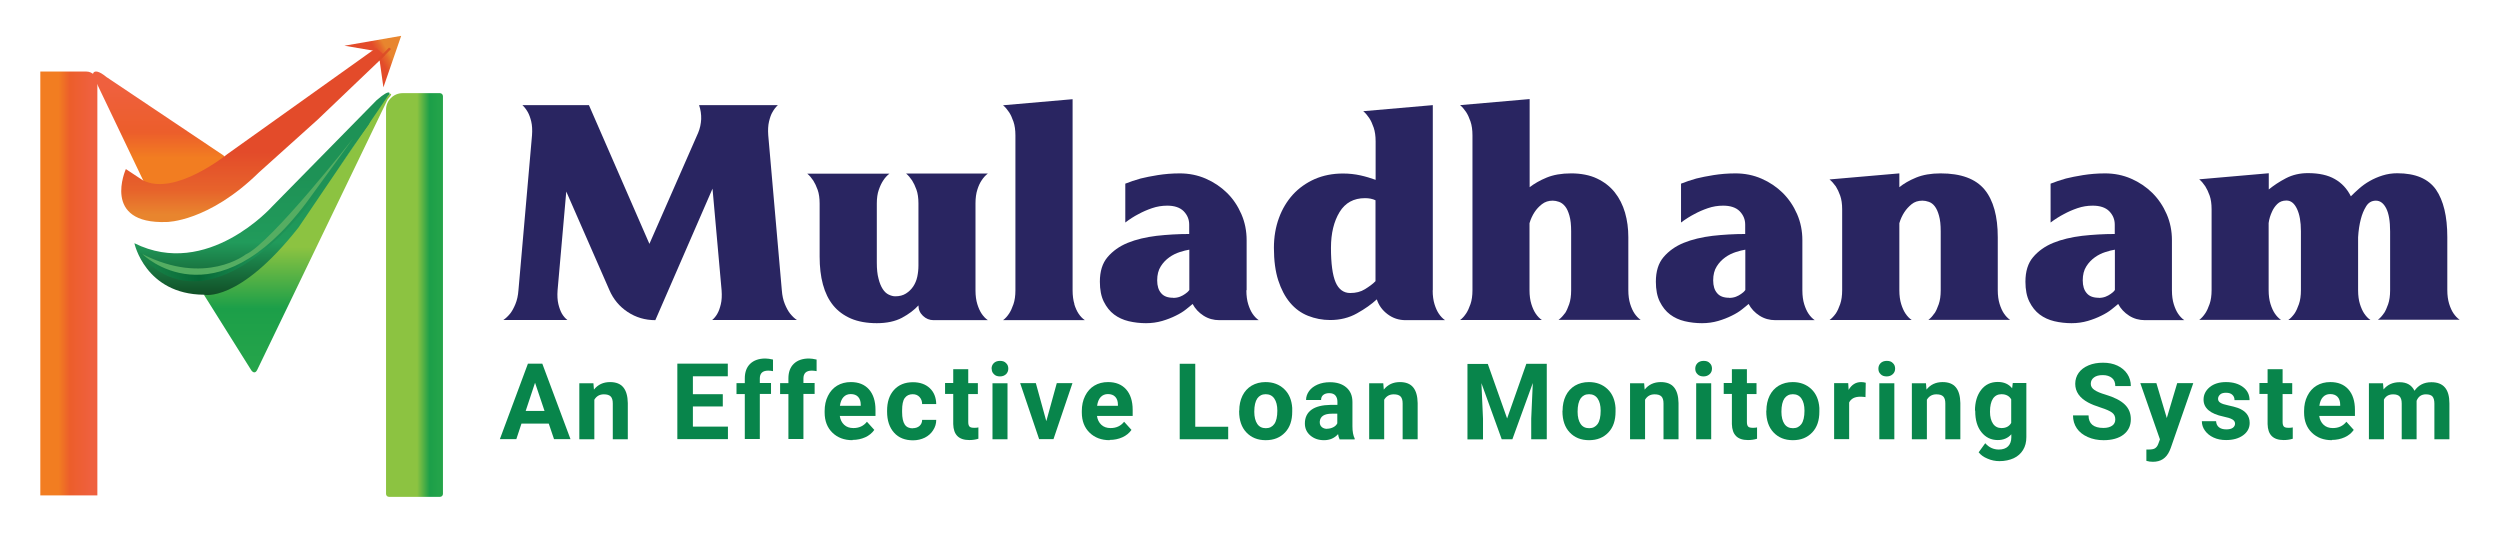 <?xml version="1.0" encoding="UTF-8"?>
<svg id="Layer_1" data-name="Layer 1" xmlns="http://www.w3.org/2000/svg" xmlns:xlink="http://www.w3.org/1999/xlink" viewBox="0 0 189.75 40.42">
  <defs>
    <style>
      .cls-1 {
        fill: url(#linear-gradient-2);
      }

      .cls-2 {
        fill: #55ad62;
      }

      .cls-3 {
        fill: url(#linear-gradient-6);
      }

      .cls-4 {
        fill: #db4b26;
        opacity: .85;
      }

      .cls-5 {
        fill: #292561;
      }

      .cls-6 {
        fill: url(#linear-gradient-5);
      }

      .cls-7 {
        fill: #08854b;
      }

      .cls-8 {
        fill: url(#linear-gradient-7);
      }

      .cls-9 {
        fill: url(#linear-gradient-3);
      }

      .cls-10 {
        fill: url(#linear-gradient);
      }

      .cls-11 {
        fill: url(#linear-gradient-4);
      }

      .cls-12 {
        fill: url(#linear-gradient-8);
      }
    </style>
    <linearGradient id="linear-gradient" x1="22.58" y1="28.27" x2="22.58" y2="7.12" gradientUnits="userSpaceOnUse">
      <stop offset="0" stop-color="#26a54a"/>
      <stop offset=".23" stop-color="#1c9f49"/>
      <stop offset=".45" stop-color="#8cc341"/>
    </linearGradient>
    <linearGradient id="linear-gradient-2" x1="19.89" y1="22.39" x2="19.89" y2="7.02" gradientUnits="userSpaceOnUse">
      <stop offset="0" stop-color="#114f27"/>
      <stop offset=".26" stop-color="#219b5b"/>
      <stop offset=".58" stop-color="#1e9256"/>
    </linearGradient>
    <linearGradient id="linear-gradient-3" x1="12.07" y1="15.07" x2="12.07" y2="5.43" gradientUnits="userSpaceOnUse">
      <stop offset=".32" stop-color="#f27d21"/>
      <stop offset=".52" stop-color="#ec5e2b"/>
      <stop offset=".89" stop-color="#ef603e"/>
    </linearGradient>
    <linearGradient id="linear-gradient-4" x1="27.19" y1="5.29" x2="30.75" y2="3.24" gradientUnits="userSpaceOnUse">
      <stop offset=".45" stop-color="#e34b2a"/>
      <stop offset=".56" stop-color="#e6662b"/>
      <stop offset=".65" stop-color="#e8852e"/>
    </linearGradient>
    <linearGradient id="linear-gradient-5" x1="10.67" y1="14.88" x2="28.09" y2="15.18" gradientUnits="userSpaceOnUse">
      <stop offset="0" stop-color="#1a874a"/>
      <stop offset=".26" stop-color="#066836"/>
      <stop offset=".52" stop-color="#1e9256"/>
    </linearGradient>
    <linearGradient id="linear-gradient-6" x1="19.21" y1="7.18" x2="19.21" y2="20.39" gradientUnits="userSpaceOnUse">
      <stop offset=".33" stop-color="#e34b2a"/>
      <stop offset=".55" stop-color="#e7632b"/>
      <stop offset=".69" stop-color="#e8852e"/>
    </linearGradient>
    <linearGradient id="linear-gradient-7" x1="3.06" y1="21.52" x2="7.39" y2="21.52" xlink:href="#linear-gradient-3"/>
    <linearGradient id="linear-gradient-8" x1="33.61" y1="22.39" x2="29.29" y2="22.39" xlink:href="#linear-gradient"/>
  </defs>
  <g>
    <g>
      <path class="cls-10" d="m15.47,22.36l3.6,5.74s.24.37.44,0L29.42,7.55c.03-.06.28-.31.27-.38-.04-.15-.17-.02-.76.67,0,0,0,0,0,.01-.3.27-7.81,13.22-13.45,14.5Z"/>
      <path class="cls-1" d="m29.46,7.26c.18-.08.28-.67-.88.35l-7.92,8.06s-4.93,5.54-10.46,2.79c0,0,.82,3.87,5.27,3.91,0,0,2.65.66,7.19-5.11,0,0,4.51-6.67,5.05-7.43"/>
      <path class="cls-9" d="m11.34,14.68L7.08,5.77c-.04-.08-.03-.19.02-.26.1-.12.36-.18,1.01.36,0,0,.01.01.02.01l8.82,5.91c.13.09.15.27.04.38-.85.85-4.04,3.85-5.6,2.57-.03-.02-.05-.05-.07-.09Z"/>
      <polygon class="cls-11" points="28.72 3.91 29.1 6.63 30.45 2.72 26.14 3.47 28.72 3.91"/>
      <path class="cls-6" d="m10.6,19.16s4.39,7.19,13.54-4.48l3.83-5.21s.97-1.83-1.12.5c0,0-2.2,3.17-3.24,4.33,0,0-4.99,9.52-13.02,4.87Z"/>
      <path class="cls-3" d="m9.55,12.84s-1.88,4.19,3.1,4.01c0,0,3.17,0,7-3.76l4.46-4.01,5.1-4.87-.66-.57-8.13,5.8-3.17,2.26s-4.01,3.26-6.43,1.97l-1.27-.84Z"/>
      <polyline class="cls-4" points="29.5 3.64 28.66 4.5 28.81 4.6 29.68 3.72 29.53 3.61"/>
      <path class="cls-2" d="m10.8,19.28s5.44,5.45,12.47-3.92l3.53-4.85s-6.27,7.98-8.15,8.8c0,0-3.05,2.42-7.85-.03Z"/>
    </g>
    <path class="cls-8" d="m3.06,5.43h3.49c.46,0,.84.38.84.84v31.33H3.06V5.43h0Z"/>
    <path class="cls-12" d="m30.55,7.07h2.84c.12,0,.23.1.23.23v30.19c0,.12-.1.22-.22.22h-3.88c-.12,0-.22-.1-.22-.22V8.33c0-.7.57-1.26,1.26-1.26Z"/>
  </g>
  <g>
    <path class="cls-5" d="m54.45,23.8c.11-.18.19-.42.26-.71s.09-.64.06-1.05l-.69-7.72-4.34,9.98c-.78,0-1.48-.21-2.1-.62-.62-.41-1.09-.97-1.39-1.67l-3.27-7.47-.66,7.49c-.03.41-.01.76.06,1.05.07.29.16.53.26.71.12.21.27.38.43.5h-4.87c.18-.12.36-.29.53-.5.14-.18.27-.42.39-.71.12-.29.2-.64.23-1.05l1.03-11.76c.03-.41.01-.76-.06-1.05-.07-.29-.16-.53-.26-.71-.12-.21-.26-.39-.41-.53h5.05l4.59,10.53,3.7-8.43c.14-.33.21-.68.23-1.04.01-.36-.04-.71-.16-1.06h5.98c-.15.14-.29.31-.41.53-.11.18-.19.42-.26.71-.07.29-.09.64-.06,1.05l1.03,11.76c.03.41.11.76.23,1.05.12.29.25.53.39.71.17.21.34.38.53.5h-6.44c.15-.12.29-.29.41-.5Z"/>
    <path class="cls-5" d="m74.18,23.09c.09.29.2.53.32.71.14.21.3.38.48.5h-4.13c-.3,0-.57-.11-.8-.33-.23-.22-.34-.48-.34-.79-.32.35-.73.66-1.25.94-.51.27-1.15.41-1.91.41s-1.42-.12-1.96-.35c-.55-.24-1-.57-1.35-1-.35-.43-.61-.96-.78-1.59-.17-.62-.25-1.33-.25-2.12v-4.02c0-.41-.05-.76-.15-1.04-.1-.28-.21-.51-.33-.7-.14-.21-.29-.39-.46-.53h6.24c-.18.14-.34.31-.48.53-.12.18-.23.41-.33.7-.1.28-.15.63-.15,1.04v4.48c0,.49.04.89.13,1.22.08.33.19.59.32.79.13.2.28.34.45.42.17.08.33.13.5.13.32,0,.59-.07.81-.21.22-.14.4-.31.55-.53.14-.21.25-.46.31-.74.06-.28.09-.57.09-.86v-4.71c0-.41-.05-.76-.15-1.04-.1-.28-.21-.51-.33-.7-.14-.21-.29-.39-.46-.53h6.21c-.18.14-.34.31-.48.53-.12.18-.23.41-.32.7-.09.28-.14.63-.14,1.04v6.6c0,.41.05.76.14,1.05Z"/>
    <path class="cls-5" d="m81.54,23.09c.09.29.2.53.32.71.14.21.3.38.48.5h-6.21c.17-.12.32-.29.46-.5.12-.18.23-.42.33-.71.1-.29.15-.64.15-1.05v-11.76c0-.41-.05-.76-.15-1.05-.1-.29-.21-.53-.33-.71-.14-.21-.29-.39-.46-.53l5.28-.46v14.51c0,.41.05.76.14,1.05Z"/>
    <path class="cls-5" d="m94.6,22.04c0,.41.05.76.14,1.05.09.29.2.53.32.71.14.21.3.38.48.5h-2.99c-.44,0-.84-.11-1.2-.34-.36-.23-.64-.53-.83-.89-.12.11-.29.24-.5.41-.21.17-.47.33-.78.48-.3.15-.65.29-1.03.4-.38.11-.79.17-1.23.17s-.89-.05-1.31-.15c-.42-.1-.79-.27-1.11-.51-.32-.24-.58-.57-.78-.97-.2-.4-.3-.91-.3-1.52,0-.78.19-1.4.58-1.86.39-.46.9-.83,1.54-1.09.64-.26,1.37-.43,2.18-.53.81-.09,1.64-.14,2.48-.14v-.71c0-.4-.14-.73-.42-1.02-.28-.28-.7-.42-1.24-.42-.4,0-.78.06-1.16.19-.38.13-.72.28-1.03.45-.35.18-.69.4-1,.64v-2.95c.35-.14.74-.27,1.16-.39.37-.09.8-.18,1.31-.26s1.06-.13,1.66-.13c.7,0,1.36.13,1.98.4.62.27,1.15.63,1.61,1.08s.82.99,1.09,1.61c.27.62.4,1.28.4,1.98v3.79Zm-5.57.57c.2,0,.37-.03.53-.09.15-.06.28-.13.39-.21.12-.08.23-.17.32-.3v-3.06c-.2.03-.44.09-.72.18-.28.09-.55.22-.8.4s-.47.4-.65.69c-.18.28-.27.64-.27,1.06s.1.74.3.97c.2.24.5.35.91.35Z"/>
    <path class="cls-5" d="m108.74,22.04c0,.41.05.76.14,1.05s.2.53.32.71c.14.21.3.38.48.5h-2.99c-.52,0-.97-.15-1.37-.45s-.67-.67-.82-1.13c-.4.37-.89.72-1.5,1.06-.6.34-1.28.51-2.04.51-.59,0-1.15-.11-1.68-.32-.53-.21-.98-.54-1.36-.99-.38-.45-.68-1.02-.9-1.7s-.33-1.51-.33-2.47c0-.82.13-1.58.38-2.26.25-.69.61-1.28,1.06-1.78.46-.5,1.01-.89,1.66-1.18.65-.28,1.36-.42,2.14-.42.47,0,.91.05,1.32.14.41.09.8.21,1.16.34v-2.92c0-.41-.05-.76-.15-1.05-.1-.29-.21-.53-.33-.71-.14-.21-.29-.39-.46-.53l5.28-.46v14.05Zm-7.72-3.22c0,1.19.12,2.06.35,2.6s.61.82,1.11.82c.43,0,.8-.09,1.12-.29s.59-.39.8-.61v-6.14c-.23-.11-.49-.16-.8-.16-.85,0-1.5.35-1.93,1.06s-.65,1.61-.65,2.71Z"/>
    <path class="cls-5" d="m118.77,23.8c.12-.18.23-.42.33-.71.1-.29.15-.64.15-1.05v-4.48c0-.49-.04-.88-.13-1.19s-.19-.54-.33-.71c-.14-.17-.29-.28-.46-.34-.17-.06-.33-.09-.48-.09-.32,0-.59.09-.82.27s-.41.38-.55.59c-.17.26-.3.54-.39.85v5.09c0,.41.05.76.14,1.05s.2.53.32.71c.14.21.3.38.48.5h-6.21c.17-.12.32-.29.46-.5.12-.18.23-.42.33-.71s.15-.64.15-1.05v-11.76c0-.41-.05-.76-.15-1.05-.1-.29-.21-.53-.33-.71-.14-.21-.29-.39-.46-.53l5.28-.46v6.69c.35-.27.78-.52,1.29-.73.51-.21,1.13-.32,1.86-.32s1.42.13,1.96.39c.55.26,1,.61,1.35,1.05s.61.96.78,1.54c.17.59.25,1.21.25,1.86v4.02c0,.41.05.76.14,1.05s.2.53.32.71c.14.21.3.38.48.5h-6.24c.17-.12.33-.29.48-.5Z"/>
    <path class="cls-5" d="m136.8,22.04c0,.41.05.76.14,1.05s.2.53.32.71c.14.21.3.38.48.5h-2.99c-.44,0-.84-.11-1.2-.34-.36-.23-.64-.53-.83-.89-.12.11-.29.24-.5.41-.21.17-.47.33-.78.48-.3.15-.65.29-1.03.4-.38.11-.79.17-1.23.17s-.89-.05-1.31-.15c-.42-.1-.79-.27-1.11-.51s-.58-.57-.78-.97c-.2-.4-.3-.91-.3-1.52,0-.78.19-1.4.58-1.86.39-.46.9-.83,1.54-1.09.64-.26,1.37-.43,2.18-.53.81-.09,1.64-.14,2.48-.14v-.71c0-.4-.14-.73-.42-1.02-.28-.28-.7-.42-1.25-.42-.4,0-.78.06-1.16.19s-.72.28-1.03.45c-.35.18-.69.4-1.01.64v-2.95c.35-.14.74-.27,1.16-.39.37-.09.8-.18,1.31-.26.51-.08,1.06-.13,1.66-.13.7,0,1.36.13,1.98.4s1.15.63,1.61,1.08c.46.46.82.99,1.09,1.61.27.62.4,1.28.4,1.98v3.79Zm-5.57.57c.2,0,.37-.03.53-.09.15-.06.28-.13.39-.21.12-.08.23-.17.32-.3v-3.06c-.2.03-.44.09-.72.18-.28.09-.55.22-.8.4s-.47.4-.65.69c-.18.28-.27.64-.27,1.06s.1.74.3.97c.2.24.5.35.91.35Z"/>
    <path class="cls-5" d="m146.82,23.8c.12-.18.23-.42.33-.71s.15-.64.15-1.05v-4.48c0-.49-.04-.88-.13-1.19-.08-.3-.19-.54-.32-.71-.13-.17-.28-.28-.45-.34-.17-.06-.33-.09-.48-.09-.34,0-.61.09-.83.27-.22.18-.4.38-.54.59-.17.26-.3.54-.39.85v5.09c0,.41.05.76.14,1.05s.2.53.32.71c.14.21.3.38.48.5h-6.24c.17-.12.33-.29.48-.5.12-.18.23-.42.33-.71.1-.29.15-.64.15-1.05v-6.14c0-.41-.05-.76-.15-1.04-.1-.28-.21-.51-.33-.7-.15-.21-.31-.39-.48-.53l5.3-.46v1.05c.33-.27.76-.52,1.27-.73.51-.21,1.13-.32,1.86-.32,1.55,0,2.66.41,3.34,1.23.67.82,1,2.03,1,3.61v4.02c0,.41.05.76.14,1.05s.2.53.32.71c.14.21.3.38.48.5h-6.21c.17-.12.32-.29.46-.5Z"/>
    <path class="cls-5" d="m164.85,22.04c0,.41.05.76.14,1.05s.2.53.32.71c.14.21.3.38.48.5h-2.99c-.44,0-.84-.11-1.2-.34-.36-.23-.64-.53-.83-.89-.12.11-.29.24-.5.41-.21.17-.47.33-.78.48-.3.15-.65.29-1.03.4-.38.11-.79.17-1.23.17s-.89-.05-1.31-.15c-.42-.1-.79-.27-1.11-.51s-.58-.57-.78-.97c-.2-.4-.3-.91-.3-1.52,0-.78.19-1.4.58-1.86.39-.46.9-.83,1.54-1.09.64-.26,1.37-.43,2.18-.53.81-.09,1.64-.14,2.48-.14v-.71c0-.4-.14-.73-.42-1.02-.28-.28-.7-.42-1.25-.42-.4,0-.78.06-1.16.19s-.72.28-1.03.45c-.35.18-.69.4-1.01.64v-2.95c.35-.14.74-.27,1.16-.39.37-.09.8-.18,1.31-.26.51-.08,1.06-.13,1.66-.13.7,0,1.36.13,1.98.4s1.15.63,1.61,1.08c.46.46.82.99,1.09,1.61.27.62.4,1.28.4,1.98v3.79Zm-5.57.57c.2,0,.37-.03.53-.09.15-.06.28-.13.39-.21.12-.08.23-.17.32-.3v-3.06c-.2.03-.44.09-.72.18-.28.09-.55.22-.8.4s-.47.4-.65.69c-.18.28-.27.64-.27,1.06s.1.74.3.97c.2.24.5.35.91.35Z"/>
    <path class="cls-5" d="m180.93,23.8c.12-.18.23-.42.33-.71s.15-.64.15-1.05v-4.48c0-.78-.1-1.36-.3-1.75-.2-.39-.46-.58-.78-.58s-.57.15-.74.43c-.18.29-.31.61-.4.96-.11.41-.18.88-.21,1.39v4.02c0,.41.05.76.14,1.05s.2.53.32.71c.14.21.3.38.48.5h-6.24c.17-.12.33-.29.48-.5.12-.18.23-.42.33-.71.1-.29.15-.64.15-1.05v-4.48c0-.72-.1-1.28-.3-1.7-.2-.42-.46-.63-.8-.63-.29,0-.52.09-.7.27-.18.18-.31.38-.4.59-.12.26-.21.54-.25.85v5.09c0,.41.05.76.14,1.05.09.29.2.53.32.71.14.21.3.38.48.5h-6.21c.17-.12.32-.29.46-.5.12-.18.23-.42.33-.71.1-.29.15-.64.15-1.05v-6.14c0-.41-.05-.76-.15-1.04-.1-.28-.21-.51-.33-.7-.14-.21-.29-.39-.46-.53l5.28-.46v1.23c.37-.3.8-.59,1.3-.85.5-.26,1.06-.39,1.67-.39.84,0,1.52.15,2.04.45.53.3.93.73,1.22,1.31.18-.18.39-.38.63-.59.24-.21.5-.4.8-.57.3-.17.62-.31.97-.42s.72-.17,1.12-.17c1.39,0,2.36.42,2.94,1.24.57.83.86,2.03.86,3.6v4.02c0,.41.05.76.14,1.05s.2.53.32.71c.14.21.3.38.48.5h-6.21c.17-.12.32-.29.46-.5Z"/>
  </g>
  <g>
    <path class="cls-7" d="m41.65,32.15h-2.07l-.39,1.18h-1.25l2.13-5.73h1.09l2.14,5.73h-1.25l-.4-1.18Zm-1.75-.96h1.43l-.72-2.14-.71,2.14Z"/>
    <path class="cls-7" d="m45.04,29.08l.04.49c.3-.38.71-.57,1.22-.57.45,0,.79.13,1.01.4.22.27.33.66.34,1.19v2.75h-1.14v-2.72c0-.24-.05-.42-.16-.53s-.28-.16-.52-.16c-.32,0-.56.14-.72.41v3h-1.14v-4.25h1.07Z"/>
    <path class="cls-7" d="m54.86,30.85h-2.27v1.53h2.66v.95h-3.84v-5.73h3.83v.96h-2.65v1.36h2.27v.92Z"/>
    <path class="cls-7" d="m56.53,33.33v-3.42h-.63v-.83h.63v-.36c0-.48.14-.85.41-1.11.27-.26.66-.4,1.15-.4.16,0,.35.03.58.08v.88c-.11-.02-.22-.04-.36-.04-.43,0-.64.2-.64.6v.34h.85v.83h-.85v3.42h-1.14Z"/>
    <path class="cls-7" d="m59.84,33.33v-3.42h-.63v-.83h.63v-.36c0-.48.14-.85.41-1.11.27-.26.66-.4,1.15-.4.16,0,.35.03.58.08v.88c-.11-.02-.22-.04-.36-.04-.43,0-.64.2-.64.6v.34h.85v.83h-.85v3.42h-1.14Z"/>
    <path class="cls-7" d="m64.7,33.41c-.62,0-1.13-.19-1.52-.57-.39-.38-.59-.89-.59-1.53v-.11c0-.43.08-.81.25-1.15s.4-.6.7-.78c.3-.18.65-.27,1.04-.27.58,0,1.04.18,1.37.55.33.37.5.89.5,1.56v.46h-2.71c.04.28.15.5.33.67.18.17.42.25.7.25.44,0,.78-.16,1.03-.48l.56.62c-.17.24-.4.43-.69.56-.29.13-.61.2-.97.2Zm-.13-3.5c-.23,0-.41.08-.55.23-.14.15-.23.37-.27.66h1.58v-.09c0-.25-.07-.45-.2-.59-.13-.14-.32-.21-.56-.21Z"/>
    <path class="cls-7" d="m69.28,32.5c.21,0,.38-.06.51-.17.13-.12.2-.27.2-.46h1.07c0,.29-.08.55-.24.79-.15.24-.37.43-.63.56-.27.13-.57.2-.89.2-.61,0-1.09-.19-1.44-.58s-.53-.92-.53-1.6v-.07c0-.66.17-1.18.52-1.57.35-.39.83-.59,1.44-.59.53,0,.96.15,1.28.45.32.3.48.71.49,1.21h-1.07c0-.22-.07-.4-.2-.54-.13-.14-.3-.21-.52-.21-.26,0-.46.1-.6.29-.14.19-.2.51-.2.94v.12c0,.44.07.75.2.95s.34.29.61.29Z"/>
    <path class="cls-7" d="m73.49,28.03v1.05h.73v.83h-.73v2.12c0,.16.03.27.09.34.06.07.18.1.35.1.13,0,.24,0,.33-.03v.86c-.22.07-.45.1-.69.1-.8,0-1.2-.4-1.22-1.21v-2.29h-.62v-.83h.62v-1.05h1.14Z"/>
    <path class="cls-7" d="m75.26,27.98c0-.17.06-.31.17-.42.11-.11.27-.17.47-.17s.35.05.46.17c.12.11.17.25.17.42s-.06.31-.17.42c-.12.11-.27.17-.46.17s-.35-.05-.46-.17c-.12-.11-.17-.25-.17-.42Zm1.21,5.36h-1.14v-4.25h1.14v4.25Z"/>
    <path class="cls-7" d="m79.42,31.95l.79-2.87h1.19l-1.44,4.25h-1.09l-1.44-4.25h1.19l.79,2.87Z"/>
    <path class="cls-7" d="m84.22,33.41c-.62,0-1.13-.19-1.52-.57-.39-.38-.59-.89-.59-1.53v-.11c0-.43.08-.81.25-1.15s.4-.6.7-.78c.3-.18.65-.27,1.04-.27.58,0,1.04.18,1.37.55.33.37.5.89.5,1.56v.46h-2.71c.04.28.15.5.33.67s.42.25.7.25c.44,0,.78-.16,1.03-.48l.56.62c-.17.24-.4.43-.69.56-.29.13-.61.2-.97.2Zm-.13-3.5c-.23,0-.41.08-.55.23s-.23.37-.27.66h1.58v-.09c0-.25-.07-.45-.2-.59-.13-.14-.32-.21-.56-.21Z"/>
    <path class="cls-7" d="m90.71,32.39h2.51v.95h-3.68v-5.73h1.18v4.78Z"/>
    <path class="cls-7" d="m94.06,31.17c0-.42.08-.8.24-1.13.16-.33.4-.59.7-.77.31-.18.66-.27,1.06-.27.57,0,1.04.18,1.41.53s.57.83.61,1.43v.29c0,.65-.17,1.18-.54,1.57s-.85.59-1.47.59-1.1-.2-1.47-.59-.55-.93-.55-1.6v-.05Zm1.14.08c0,.4.08.71.23.93s.37.32.65.32.49-.11.64-.32c.15-.21.23-.55.23-1.01,0-.4-.08-.7-.23-.92-.15-.22-.37-.33-.65-.33s-.49.11-.64.32c-.15.22-.23.55-.23,1.01Z"/>
    <path class="cls-7" d="m101.67,33.33c-.05-.1-.09-.23-.11-.38-.28.31-.63.46-1.07.46-.42,0-.76-.12-1.04-.36s-.41-.55-.41-.91c0-.45.17-.8.5-1.04.33-.24.82-.36,1.45-.37h.52v-.24c0-.2-.05-.35-.15-.47-.1-.12-.26-.18-.48-.18-.19,0-.34.05-.45.14-.11.09-.16.22-.16.38h-1.14c0-.25.08-.47.23-.68.15-.21.37-.37.64-.49.28-.12.59-.18.94-.18.52,0,.94.13,1.25.4s.46.63.46,1.11v1.84c0,.4.06.71.17.92v.07h-1.15Zm-.94-.79c.17,0,.32-.04.46-.11.14-.07.25-.17.31-.3v-.73h-.42c-.57,0-.87.2-.91.59v.07c0,.14.05.26.15.35.1.09.24.14.41.14Z"/>
    <path class="cls-7" d="m104.99,29.08l.04.49c.3-.38.71-.57,1.22-.57.45,0,.79.13,1.01.4.22.27.33.66.34,1.19v2.75h-1.14v-2.72c0-.24-.05-.42-.16-.53s-.28-.16-.52-.16c-.32,0-.56.14-.72.41v3h-1.14v-4.25h1.07Z"/>
    <path class="cls-7" d="m112.92,27.61l1.47,4.15,1.46-4.15h1.55v5.73h-1.18v-1.57l.12-2.7-1.55,4.27h-.81l-1.54-4.26.12,2.7v1.57h-1.18v-5.73h1.54Z"/>
    <path class="cls-7" d="m118.6,31.17c0-.42.08-.8.24-1.13.16-.33.4-.59.7-.77.31-.18.66-.27,1.06-.27.57,0,1.04.18,1.41.53s.57.83.61,1.43v.29c0,.65-.17,1.18-.54,1.57s-.85.59-1.47.59-1.1-.2-1.47-.59-.55-.93-.55-1.6v-.05Zm1.14.08c0,.4.08.71.23.93s.37.32.65.32.49-.11.64-.32c.15-.21.23-.55.23-1.01,0-.4-.08-.7-.23-.92-.15-.22-.37-.33-.65-.33s-.49.11-.64.32c-.15.22-.23.55-.23,1.01Z"/>
    <path class="cls-7" d="m124.79,29.08l.04.49c.3-.38.71-.57,1.22-.57.45,0,.79.13,1.01.4.22.27.33.66.34,1.19v2.75h-1.14v-2.72c0-.24-.05-.42-.16-.53s-.28-.16-.52-.16c-.32,0-.56.14-.72.41v3h-1.14v-4.25h1.07Z"/>
    <path class="cls-7" d="m128.67,27.98c0-.17.06-.31.17-.42s.27-.17.47-.17.35.05.46.17c.12.11.17.25.17.42s-.06.31-.18.42c-.12.11-.27.17-.46.17s-.35-.05-.46-.17c-.12-.11-.17-.25-.17-.42Zm1.21,5.36h-1.14v-4.25h1.14v4.25Z"/>
    <path class="cls-7" d="m132.59,28.03v1.05h.73v.83h-.73v2.12c0,.16.03.27.09.34.06.07.18.1.35.1.13,0,.24,0,.33-.03v.86c-.22.07-.45.1-.69.1-.8,0-1.2-.4-1.22-1.21v-2.29h-.62v-.83h.62v-1.05h1.14Z"/>
    <path class="cls-7" d="m134.07,31.17c0-.42.08-.8.24-1.13.16-.33.4-.59.7-.77.31-.18.66-.27,1.06-.27.57,0,1.04.18,1.41.53s.57.83.61,1.43v.29c0,.65-.17,1.18-.54,1.57s-.85.59-1.47.59-1.1-.2-1.47-.59-.55-.93-.55-1.6v-.05Zm1.14.08c0,.4.08.71.23.93s.37.32.65.32.49-.11.64-.32c.15-.21.23-.55.23-1.01,0-.4-.08-.7-.23-.92-.15-.22-.37-.33-.65-.33s-.49.11-.64.32c-.15.22-.23.55-.23,1.01Z"/>
    <path class="cls-7" d="m141.61,30.14c-.15-.02-.29-.03-.41-.03-.43,0-.71.15-.85.44v2.78h-1.14v-4.25h1.07l.03.51c.23-.39.54-.59.95-.59.13,0,.24.02.35.05l-.02,1.09Z"/>
    <path class="cls-7" d="m142.57,27.98c0-.17.06-.31.17-.42s.27-.17.47-.17.35.05.46.17c.12.11.17.25.17.42s-.06.31-.18.42c-.12.11-.27.17-.46.17s-.35-.05-.46-.17c-.12-.11-.17-.25-.17-.42Zm1.21,5.36h-1.14v-4.25h1.14v4.25Z"/>
    <path class="cls-7" d="m146.18,29.08l.04.49c.3-.38.71-.57,1.22-.57.45,0,.79.13,1.01.4.22.27.33.66.34,1.19v2.75h-1.14v-2.72c0-.24-.05-.42-.16-.53s-.28-.16-.52-.16c-.32,0-.56.14-.72.41v3h-1.14v-4.25h1.07Z"/>
    <path class="cls-7" d="m149.9,31.17c0-.65.16-1.18.47-1.58.31-.4.73-.6,1.26-.6.47,0,.83.16,1.09.48l.05-.4h1.03v4.11c0,.37-.08.7-.25.97-.17.28-.41.49-.71.63-.31.14-.67.22-1.08.22-.31,0-.62-.06-.91-.19-.3-.12-.52-.29-.67-.48l.5-.69c.28.32.63.48,1.03.48.3,0,.54-.08.7-.24s.25-.39.25-.69v-.23c-.26.3-.61.44-1.03.44-.51,0-.92-.2-1.24-.6-.32-.4-.47-.93-.47-1.59v-.05Zm1.14.08c0,.39.08.69.23.91.15.22.37.33.64.33.35,0,.59-.13.74-.39v-1.79c-.15-.26-.4-.39-.74-.39-.27,0-.49.11-.64.33s-.23.56-.23,1Z"/>
    <path class="cls-7" d="m160.55,31.83c0-.22-.08-.39-.24-.51-.16-.12-.44-.25-.85-.38-.41-.13-.73-.26-.97-.39-.65-.35-.98-.82-.98-1.42,0-.31.09-.59.26-.83s.42-.43.75-.57c.33-.14.69-.2,1.1-.2s.77.07,1.09.22c.32.15.57.36.75.63.18.27.27.58.27.92h-1.18c0-.26-.08-.47-.25-.61s-.4-.22-.7-.22-.51.06-.67.18c-.16.12-.24.28-.24.48,0,.19.09.34.28.47.19.13.46.24.83.35.67.2,1.16.45,1.47.75s.46.67.46,1.12c0,.5-.19.88-.56,1.17-.37.28-.88.42-1.51.42-.44,0-.84-.08-1.2-.24s-.64-.38-.83-.66c-.19-.28-.29-.61-.29-.98h1.18c0,.63.38.95,1.13.95.28,0,.5-.06.66-.17.16-.11.24-.27.24-.48Z"/>
    <path class="cls-7" d="m164.46,31.73l.79-2.65h1.22l-1.71,4.92-.09.22c-.25.56-.67.83-1.26.83-.17,0-.33-.02-.5-.07v-.86h.17c.22,0,.38-.03.48-.09.11-.07.19-.17.25-.33l.13-.35-1.49-4.27h1.22l.79,2.65Z"/>
    <path class="cls-7" d="m169.64,32.16c0-.14-.07-.25-.21-.33s-.36-.15-.66-.21c-1.01-.21-1.52-.64-1.52-1.29,0-.38.16-.69.47-.95.31-.25.72-.38,1.23-.38.54,0,.97.13,1.3.38s.49.58.49.99h-1.14c0-.16-.05-.3-.16-.4-.11-.11-.27-.16-.49-.16-.19,0-.34.04-.44.13s-.16.2-.16.33c0,.13.06.23.18.3.12.08.32.14.6.2.28.06.52.12.72.19.6.22.9.6.9,1.14,0,.39-.17.7-.5.94-.33.24-.76.36-1.29.36-.36,0-.67-.06-.95-.19s-.49-.3-.65-.52c-.16-.22-.24-.46-.24-.72h1.08c.01.2.09.36.22.46.14.11.32.16.56.16.22,0,.38-.04.49-.12.11-.08.17-.19.17-.32Z"/>
    <path class="cls-7" d="m173.25,28.03v1.05h.73v.83h-.73v2.12c0,.16.03.27.09.34.06.07.18.1.35.1.13,0,.24,0,.33-.03v.86c-.22.07-.45.1-.69.1-.8,0-1.2-.4-1.22-1.21v-2.29h-.62v-.83h.62v-1.05h1.14Z"/>
    <path class="cls-7" d="m176.99,33.41c-.62,0-1.13-.19-1.52-.57-.39-.38-.59-.89-.59-1.53v-.11c0-.43.08-.81.25-1.15s.4-.6.7-.78c.3-.18.65-.27,1.04-.27.58,0,1.04.18,1.37.55.33.37.5.89.5,1.56v.46h-2.71c.04.28.15.5.33.67s.42.25.7.25c.44,0,.78-.16,1.03-.48l.56.62c-.17.24-.4.43-.69.56-.29.13-.61.2-.97.2Zm-.13-3.5c-.23,0-.41.08-.55.23s-.23.37-.27.66h1.58v-.09c0-.25-.07-.45-.2-.59-.13-.14-.32-.21-.56-.21Z"/>
    <path class="cls-7" d="m180.87,29.08l.04.48c.3-.37.71-.55,1.22-.55.55,0,.92.22,1.13.65.3-.43.72-.65,1.28-.65.46,0,.8.13,1.03.4.23.27.34.67.34,1.21v2.72h-1.14v-2.71c0-.24-.05-.42-.14-.53-.09-.11-.26-.17-.5-.17-.34,0-.58.16-.71.49v2.92s-1.13,0-1.13,0v-2.71c0-.25-.05-.42-.15-.53-.1-.11-.26-.17-.5-.17-.32,0-.56.13-.7.4v3.01h-1.14v-4.25h1.07Z"/>
  </g>
</svg>